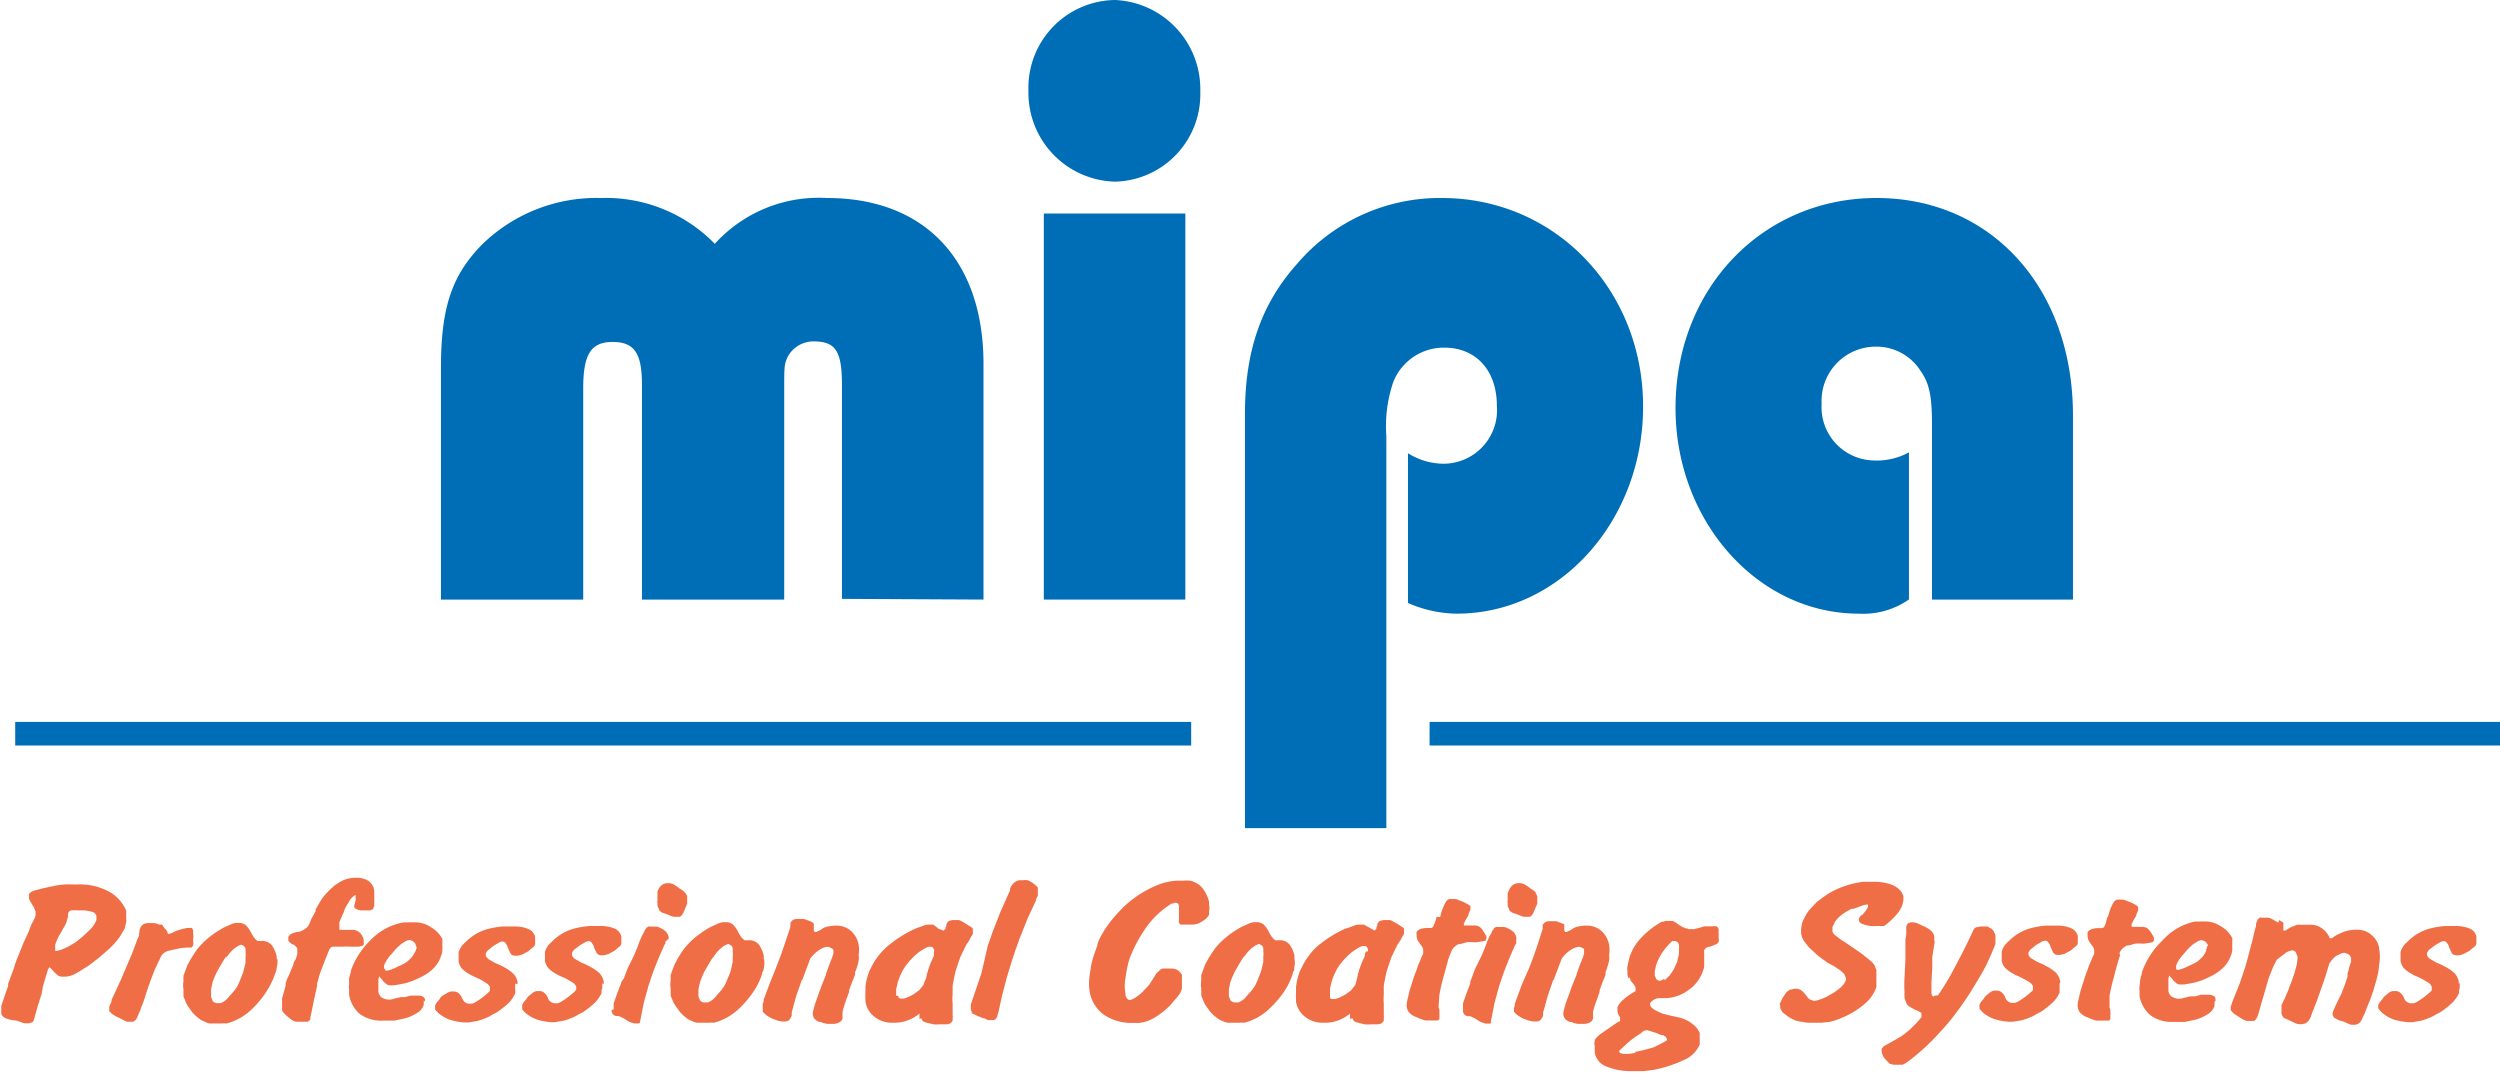 <svg id="Layer_1" data-name="Layer 1" xmlns="http://www.w3.org/2000/svg" viewBox="0 0 175.75 75.41"><defs><style>.cls-1{fill:#006eb6;}.cls-2,.cls-3{fill:none;stroke:#006eb6;stroke-miterlimit:2.61;}.cls-2{stroke-width:1.66px;}.cls-3{stroke-width:1.66px;}.cls-4{fill:#f06e46;}</style></defs><path class="cls-1" d="M145.73,42.15V29.21c0-9-5.77-15.29-13.81-15.29s-14.13,6.38-14.13,14.77c0,7.94,5.76,14.45,12.88,14.45a5.6,5.6,0,0,0,3.53-1V31.8a4.7,4.7,0,0,1-2.5.57,3.75,3.75,0,0,1-3.64-4,3.81,3.81,0,0,1,3.81-4A3.66,3.66,0,0,1,135,26.05c.66.92.82,1.84.82,3.91V42.15Z"/><path class="cls-1" d="M87.52,58.22h9.94V30.65a9.58,9.58,0,0,1,.49-3.8,3.82,3.82,0,0,1,3.59-2.41c2.23,0,3.69,1.61,3.69,4.08a3.77,3.77,0,0,1-3.75,4.08,4.72,4.72,0,0,1-2.5-.74V42.39a8.77,8.77,0,0,0,3.43.75c7.23,0,13.1-6.51,13.1-14.56,0-8.22-6.2-14.66-14.14-14.66a13.18,13.18,0,0,0-10.16,4.6c-2.54,2.83-3.69,6.15-3.69,10.58V58.22Z"/><path class="cls-1" d="M78.38,0A6.17,6.17,0,0,0,72.3,6.38a6.25,6.25,0,0,0,6.08,6.39,6.14,6.14,0,0,0,6-6.33,6.27,6.27,0,0,0-6-6.44Z"/><polygon class="cls-1" points="83.33 42.15 83.33 15.01 73.38 15.01 73.38 42.15 83.33 42.15 83.33 42.15"/><path class="cls-1" d="M69.14,42.15V25.59c0-7.3-4.13-11.67-11-11.67a9.87,9.87,0,0,0-7.89,3.22,10.69,10.69,0,0,0-8-3.22,11.5,11.5,0,0,0-8.36,3.27C31.8,19.32,31,21.56,31,25.82V42.15H41V27.31c0-2.41.54-3.27,2.07-3.27s2.06.8,2.06,3V42.15h10V27.49c0-1.73,0-1.84.22-2.36A2.06,2.06,0,0,1,57.19,24c1.57,0,2,.69,2,3.1v15Z"/><line class="cls-2" x1="1.07" y1="51.58" x2="83.74" y2="51.58"/><line class="cls-3" x1="100.5" y1="51.58" x2="175.75" y2="51.58"/><path class="cls-4" d="M.33,70l-.24.72,0,.16,0,.21v.19a.54.54,0,0,0,.29.29,1.93,1.93,0,0,0,.76.17l.4.14a.7.7,0,0,0,.3.06h.19l.22-.07a.27.27,0,0,0,.14-.2l.28-1,.27-.85v-.06A1.9,1.9,0,0,0,3,69.4a3.57,3.57,0,0,0,.1-.35l.26-.85.07-.15L3.48,68l.15.13.17.2.28.25a.61.61,0,0,0,.32.08h.19a1.71,1.71,0,0,0,.75-.23,5,5,0,0,0,.49-.3,5.05,5.05,0,0,0,.62-.41c.21-.17.43-.32.62-.49l.53-.46a5.35,5.35,0,0,0,.88-1l.18-.32a.64.64,0,0,0,.14-.34l.07-.24a.72.72,0,0,0,0-.28l0-.12V64.3l0-.06v0l0-.1,0-.13a2.83,2.83,0,0,0-1.1-1.27,4.29,4.29,0,0,0-2.36-.56H5.17A5.57,5.57,0,0,0,4,62.24l-.91.19-.68.18-.2.08-.11.09-.06.06,0,.06V63l0,.07,0,.13.09.17.26.43.11.28v.14l0,.14-.07.21L2.2,65,2,65.53l-.37.8-.33.83c-.06.15-.13.29-.16.4A3.3,3.3,0,0,0,1,68L.63,69l-.06.16,0,.17L.33,70Zm5.06-6h.08l.22,0H5.9a2.62,2.62,0,0,1,.66.13.41.41,0,0,1,.22.28v.12l0,.14a1.82,1.82,0,0,1-.43.66,9,9,0,0,1-1.08.94l-.36.21a2.19,2.19,0,0,1-.41.2,1.87,1.87,0,0,1-.54.17l-.08,0,0-.1v-.15l0-.2.2-.49.38-.66.14-.25.09-.2v0l0-.06.09-.28,0-.11,0-.07A.31.31,0,0,1,5,64a1.28,1.28,0,0,1,.35,0Zm4.39,1.52,0,.27L9.67,66l-.4,1.07-.62,1.45-.06.15-.05.12-.37.8-.33.71,0,.06,0,.05-.09.2-.07.15,0,.14V71l0,.09.07.06.14.14.24.15.3.14.34.18.16.07h.31l.13,0,.11-.08a.65.65,0,0,0,.2-.32l.22-.51c0-.1.1-.24.16-.43s.11-.3.12-.36l.23-.71.06-.17a.48.48,0,0,0,.06-.18l.33-.86.47-1a.84.84,0,0,1,.58-.38c.29-.08.55-.12.76-.17a4.82,4.82,0,0,1,.62-.05l.18,0,.11-.14v0l0-.07a.4.4,0,0,0,0-.19l0-.23a.69.69,0,0,0,0-.32v-.23a.39.39,0,0,0-.1-.19.27.27,0,0,0-.16,0h-.19l-.29.06-.45.14-.29.14-.2.07-.08,0-.05-.08,0,0,0-.06s0,0-.06-.09l-.05-.08-.09-.08L11.39,65l-.09,0-.1,0a1.34,1.34,0,0,0-.37-.11l-.27,0h-.19a.73.73,0,0,0-.34.12.68.68,0,0,0-.21.35.44.44,0,0,0,0,.25Zm9.67,1.92v0l0-.11v-.1a2.07,2.07,0,0,0-.33-.76.87.87,0,0,0-.73-.32l-.29,0-.16-.14-.11-.14-.14-.23a2,2,0,0,0-.41-.6.74.74,0,0,0-.43-.16h-.19a1,1,0,0,0-.4.09l-.51.23a6.53,6.53,0,0,0-1.4,1,5.38,5.38,0,0,0-.54.6q-.19.29-.39.6l-.25.46-.17.46a2,2,0,0,1-.1.26,3.5,3.5,0,0,0,0,.39,1.58,1.58,0,0,0,0,.58.44.44,0,0,0,0,.17l0,.15,0,.08,0,.08c0,.07.07.17.11.29a2.56,2.56,0,0,0,.17.37l.35.49a3.42,3.42,0,0,0,.58.51,2,2,0,0,0,.34.16.94.94,0,0,0,.31.1h.15l.16,0,.19,0,.33,0a1.46,1.46,0,0,1,.34,0,4,4,0,0,0,1.77-1A6.75,6.75,0,0,0,19,69.25l.2-.42.15-.4s.05-.12.08-.23,0-.14.06-.34a1.46,1.46,0,0,0,0-.47Zm-3.53-.14.15-.2a2.26,2.26,0,0,1,.53-.51,1,1,0,0,1,.38-.18l.19.12a.32.32,0,0,1,.09.17l0,.08,0,.07v.08a1.56,1.56,0,0,1,0,.38c0,.14,0,.27,0,.37l-.17.69-.27.68c-.07.14-.11.25-.15.31s-.1.15-.19.27l-.52.6a1.56,1.56,0,0,1-.44.29l-.1,0s-.06,0-.11,0l-.11,0a.6.6,0,0,1-.24-.13l-.12-.3V70l0-.45.1-.5.14-.36.17-.37.25-.44.27-.45.13-.18Zm7.73-5.15a6,6,0,0,0-1,1l-.21.35-.25.43,0,.06,0,.06-.29.53-.17.4a.63.63,0,0,1-.26.3,1.17,1.17,0,0,1-.43.22H21a1.85,1.85,0,0,0-.54.16.52.52,0,0,0-.19.21l0,.06V66l0,.07,0,.06.12.14.18.13.07,0,.16.14.1.12v.08s0,.06,0,.14v0l0,.08,0,.06,0,.09-.13.36a1.06,1.06,0,0,0-.12.2l-.06.23-.13.29-.1.26-.08.17-.08.17-.07.18-.05.17a.64.64,0,0,0,0,.09l0,.06-.13.48-.12.41,0,0,0,.09s0,.06,0,.14l0,.14a1.13,1.13,0,0,0,0,.14V71l.05.14.1.1.1.1.09.09.3.24a.89.89,0,0,0,.34.16l.1,0,.18,0h.34l.13,0h.07l.12-.08.07-.11,0-.06,0-.06.05-.25.06-.25V71l.14-.69.22-1s0,0,0-.09l0-.08.08-.26.06-.24.05-.16.06-.17.33-.86.29-.72.08-.1.11-.08.16,0h.15l.49,0a3.63,3.63,0,0,1,.45,0h.47a.73.73,0,0,0,.37-.06c.09,0,.12-.08.13-.11s0-.08,0-.15l0-.16a1,1,0,0,0-.22-.44.76.76,0,0,0-.47-.26l-.16,0h-.23l-.29,0h-.34l0,0V65l0-.19.11-.24,0,0,.1-.24.08-.16.07-.22.11-.23.28-.46a1,1,0,0,1,.4-.35h0v0l0,.06L25,63v.3l-.1.38v.08a.35.35,0,0,0,.23.18.71.71,0,0,0,.34.06h.32l.25,0,.2-.1,0-.06.07-.14s0,0,0-.09l0-.09,0-.11,0-.14v-.12l0-.11v-.23l0-.2a1,1,0,0,0-.42-.69,1.48,1.48,0,0,0-.85-.21H25a2.12,2.12,0,0,0-1.36.47Zm6.23,8.28v-.06l0-.06a.28.28,0,0,0-.16-.25.6.6,0,0,0-.3-.07h-.19l-.37,0-.4.11v0h-.08l-.05,0-.09,0h-.07l-.47.11a1,1,0,0,1-.86-.08.65.65,0,0,1-.24-.41l0-.23v-.63l.05-.22v0l0,0,.1.1.12.14a.8.8,0,0,0,.22.23.54.54,0,0,0,.26.16l.1,0h.27l.7-.13a5.08,5.08,0,0,0,1.12-.43,3.13,3.13,0,0,0,.94-.64,2.08,2.08,0,0,0,.52-.86,1.14,1.14,0,0,0,.1-.45l0-.47,0-.06,0-.11,0-.11a2.07,2.07,0,0,0-.78-.81,2,2,0,0,0-1.06-.36H29l-.3,0a1.37,1.37,0,0,1-.28,0,4.18,4.18,0,0,0-2.33,1.21,5.59,5.59,0,0,0-1.42,2.18v.05l-.06.25-.07.23,0,.49a.63.63,0,0,0,0,.26c0,.06,0,.12,0,.2l0,.12,0,.09a2.28,2.28,0,0,0,.75,1.36,2.58,2.58,0,0,0,1.64.47h.19l.6,0,.75-.16a3.08,3.08,0,0,0,.85-.38,1,1,0,0,0,.47-.57l0-.12v-.19Zm-.59-3.87,0,.09-.06.16-.05.12-.09.14-.08.14-.11.14-.14.13-.18.16-.2.12-.68.32a2.34,2.34,0,0,1-.5.16l-.08,0L27,68.06v-.2a2.9,2.9,0,0,1,.38-.63c.19-.21.31-.35.37-.43s.27-.27.46-.44l.3-.19a.81.81,0,0,1,.29-.09.66.66,0,0,1,.29.14.43.43,0,0,1,.14.2v.09Zm7.09,2.64,0-.17a1.14,1.14,0,0,0-.29-.58,3.08,3.08,0,0,0-.62-.44l-.3-.16-.36-.15-.45-.26a.57.57,0,0,1-.21-.26v-.07l0-.07a.64.64,0,0,1,.18-.26l.37-.29.34-.2a.66.66,0,0,1,.29-.1.27.27,0,0,1,.24.16.64.64,0,0,1,.14.3l.19.4a.42.42,0,0,0,.3.14h.19l.31-.08.43-.23.3-.26a.36.36,0,0,0,.19-.27l0-.17,0-.22,0-.1a.81.81,0,0,0-.5-.56,2.5,2.5,0,0,0-1-.17H35.9l-.28,0h-.29a6.34,6.34,0,0,0-1,.17,3.42,3.42,0,0,0-.79.31,3.59,3.59,0,0,0-.84.65,1.34,1.34,0,0,0-.46.7l0,.11,0,.11v.12l0,.11,0,.09v.09a1.22,1.22,0,0,0,.21.48,2.57,2.57,0,0,0,.52.4l.22.12.27.12c.14.06.27.13.4.2l.28.17c.18.11.28.22.3.32v.14l0,.06,0,.06-.06.07-.07.06a4.7,4.7,0,0,1-.79.6,1.32,1.32,0,0,1-.34.17l-.26,0a.54.54,0,0,1-.27-.14.66.66,0,0,1-.18-.29,1,1,0,0,0-.23-.31.58.58,0,0,0-.3-.12h-.19a.54.54,0,0,0-.28.09L31.1,70l-.13.12-.08.14-.2.23-.1.18v.23l0,.07.11.13.14.14a2.67,2.67,0,0,0,.82.46,4.59,4.59,0,0,0,1,.18h.09l.19,0,.64-.11a5.64,5.64,0,0,0,.78-.29l.27-.16.29-.15a7,7,0,0,0,.84-.66,2.4,2.4,0,0,0,.46-.68l0-.09,0-.11,0-.15,0-.18v-.16Zm6.06,0V69a1.23,1.23,0,0,0-.29-.58,2.9,2.9,0,0,0-.63-.44l-.3-.16-.35-.15-.46-.26a.53.53,0,0,1-.2-.26v-.07l0-.07a.61.61,0,0,1,.17-.26l.38-.29.34-.2a.67.67,0,0,1,.28-.1.26.26,0,0,1,.24.16.5.5,0,0,1,.14.3l.2.4a.42.42,0,0,0,.3.14h.19l.3-.08.43-.23.31-.26a.38.38,0,0,0,.19-.27l0-.17,0-.22,0-.1a.82.82,0,0,0-.49-.56,2.55,2.55,0,0,0-1-.17H42l-.28,0H41.4a6.34,6.34,0,0,0-1,.17,3.42,3.42,0,0,0-.79.31,3.59,3.59,0,0,0-.84.65,1.34,1.34,0,0,0-.46.7l0,.11v.11l0,.12,0,.11v.18a1.23,1.23,0,0,0,.22.48,2.11,2.11,0,0,0,.52.4l.21.12.27.12a3.91,3.91,0,0,1,.41.2l.28.17a.6.6,0,0,1,.29.32v.14l0,.06-.05.06-.06.07-.06.06a5.68,5.68,0,0,1-.79.6,1.21,1.21,0,0,1-.35.17l-.25,0a.57.57,0,0,1-.45-.43,1.28,1.28,0,0,0-.24-.31.55.55,0,0,0-.29-.12h-.19a.54.54,0,0,0-.28.09l-.28.22-.13.12-.09.14-.2.23-.09.18v.16l0,.07,0,.07.1.13.15.14a2.52,2.52,0,0,0,.81.46,4.88,4.88,0,0,0,.95.18h.1l.18,0,.65-.11a5.52,5.52,0,0,0,.77-.29l.28-.16.29-.15a6.17,6.17,0,0,0,.83-.66,2.45,2.45,0,0,0,.47-.68l0-.09,0-.11.05-.15,0-.18v-.16ZM45,71.86l0-.06.26-1.31.34-1.23.21-.63.22-.6.34-.84.34-.77,0,0,.07-.09,0-.06,0-.08L47,66a.42.42,0,0,0,0-.16.8.8,0,0,0-.18-.34,1.33,1.33,0,0,0-.44-.28.49.49,0,0,0-.25-.08l-.17,0h-.19a.39.39,0,0,0-.2,0l-.12.08-.09.14-.06.06,0,.06-.19.35-.15.35-.16.43-.19.47-.35.72a3.4,3.4,0,0,0-.22.49c-.06.15-.12.32-.18.49L43.7,69l-.05.15-.28.74-.23.66,0,.18,0,.16,0,.07L43,71v.13l.08.17a.74.74,0,0,0,.21.13l.1,0,.12,0,.26.12.26.15a1,1,0,0,0,.28.16l.28.09h.19l.12,0,.09-.06,0,0Zm3.18-9.07a1.16,1.16,0,0,0-.26-.24l-.15-.09-.16-.13-.28-.17a.73.73,0,0,0-.3-.07h-.19a.82.82,0,0,0-.3.12,1,1,0,0,0-.26.32l-.06.14,0,.14,0,.11,0,.2,0,.2a.36.36,0,0,0,0,.18v.19l.15.33a.67.67,0,0,0,.38.2l.42.17a.62.62,0,0,0,.28.06h.26l.09,0a.64.64,0,0,0,.24-.29l.27-.63v-.05l0,0,0-.09,0-.08V63l-.13-.24Zm5.51,4.6v0l0-.11v-.1a2.07,2.07,0,0,0-.33-.76.87.87,0,0,0-.73-.32l-.29,0-.16-.14-.11-.14-.14-.23a2,2,0,0,0-.41-.6.72.72,0,0,0-.43-.16h-.19a1,1,0,0,0-.4.09l-.51.23a6.53,6.53,0,0,0-1.4,1,6.61,6.61,0,0,0-.54.6q-.2.29-.39.6l-.24.46-.18.46a1.62,1.62,0,0,1-.09.26,2.65,2.65,0,0,0,0,.39,1.58,1.58,0,0,0,0,.58.44.44,0,0,0,0,.17l0,.15v.08l0,.08c0,.07.07.17.11.29a2.55,2.55,0,0,0,.18.37l.35.49a3,3,0,0,0,.57.51,2,2,0,0,0,.34.16.94.94,0,0,0,.31.1h.15l.16,0,.19,0,.34,0a1.31,1.31,0,0,1,.33,0,4,4,0,0,0,1.78-1,7,7,0,0,0,1.26-1.59l.2-.42.15-.4s0-.12.08-.23a2.37,2.37,0,0,0,.07-.34,1.75,1.75,0,0,0,0-.47Zm-3.52-.14.15-.2a2.24,2.24,0,0,1,.52-.51,1,1,0,0,1,.38-.18l.2.12a.56.56,0,0,1,.09.17l0,.08,0,.07v.08a1.54,1.54,0,0,1,0,.38c0,.14,0,.27,0,.37l-.16.69-.28.68a2.28,2.28,0,0,1-.15.31l-.19.27-.52.6a1.43,1.43,0,0,1-.44.29l-.1,0s0,0-.11,0l-.11,0a.5.5,0,0,1-.23-.13l-.12-.3,0-.08V70l0-.45.11-.5.13-.36.17-.37.25-.44.27-.45.14-.18Zm6.23,1.64.56-1.5a2.35,2.35,0,0,1,.66-.62,1.23,1.23,0,0,1,.54-.21.58.58,0,0,1,.27.09.91.91,0,0,1,.11.06.56.56,0,0,0,.05.08v.08l0,.15-.08.26-.21.54-.23.64v.05l-.31.78-.21.57-.14.4-.12.34-.13.49a.7.7,0,0,0,0,.32.49.49,0,0,0,.15.26.68.68,0,0,0,.3.17l.1,0,.13.07.32.07.27,0,.19,0a1,1,0,0,0,.41-.12.46.46,0,0,0,.2-.26l0-.1v-.18l0-.21.12-.42.15-.44.19-.51v-.06l0-.06.22-.6.2-.49,0-.1,0-.09.08-.18.06-.19a2.17,2.17,0,0,0,.11-.44,1,1,0,0,0,0-.39,1.92,1.92,0,0,0,0-.72,1.72,1.72,0,0,0-.56-1,1.58,1.58,0,0,0-1-.35h-.19l-.35.05a1.71,1.71,0,0,0-.38.12l-.16.11-.17.1,0,0-.05,0-.1.07-.11,0-.08-.08v-.4l0-.11-.1-.09-.16-.08-.27-.1a.59.59,0,0,0-.26-.06l-.22,0h-.19a.73.73,0,0,0-.28.08l-.16.17,0,.06v.23l-.33,1-.31.91-.32.84-.46,1.15-.47,1.25,0,.14-.06.12,0,.18V71l0,.12.11.12.2.17.33.19.41.15.31.06h.19a.42.42,0,0,0,.31-.11.87.87,0,0,0,.18-.32l0-.2.06-.24.1-.36.14-.52.42-1.2Zm8.37,2.69a.39.39,0,0,0,.29.29l.56.14a3.43,3.43,0,0,0,.5,0l.27,0h.19a.81.81,0,0,0,.25-.08l.14-.17v-.18a.58.58,0,0,0,0-.23v-.25c0-.2,0-.4,0-.57a2.56,2.56,0,0,1,0-.6c0-.23,0-.41,0-.57s.08-.47.1-.61l.1-.45.14-.44.2-.58.27-.56.16-.32.19-.28.15-.29a.54.54,0,0,0,.11-.18.49.49,0,0,0,0-.13v-.09l0-.07,0-.08a.7.7,0,0,0-.19-.15l-.31-.2-.25-.14a.64.64,0,0,0-.25-.11l-.12,0H67a1,1,0,0,0-.31.08.47.47,0,0,0-.16.23v.1l-.06.11,0,.09-.07.07-.06.06L66,65.3,65.61,65l-.07,0h-.26a1,1,0,0,0-.4.09l-.5.18,0,0,0,0a8.62,8.62,0,0,0-2,1.26A4.72,4.72,0,0,0,61.25,68l-.15.29-.09.29a3.39,3.39,0,0,0-.17.84c0,.05,0,.17,0,.34a3.45,3.45,0,0,0,0,.48l0,.09,0,.09a1.69,1.69,0,0,0,.66,1.08,2,2,0,0,0,1.23.4l.18,0a2.61,2.61,0,0,0,.76-.12,2.81,2.81,0,0,0,.76-.37l.11-.08.1-.06,0,.06,0,.13,0,.07v.11Zm.88-4.68,0,.06,0,.12,0,.12-.22.48-.16.44-.1.34-.07.32L65,69l-.07.23-.3.37-.38.28-.38.2-.32.12-.14,0-.14,0-.11-.07,0-.12L63,70v-.45l.13-.56.15-.39.2-.41a4.48,4.48,0,0,1,.71-.89,3.32,3.32,0,0,1,1.06-.74l.11,0h.09a.23.23,0,0,1,.14.06,1.44,1.44,0,0,1,.08.17v.14Zm2.57,4.28a1.59,1.59,0,0,0,.3.14l.21.11.25.09.09.06.12,0,.13.07.13.06.06,0h.31a.34.34,0,0,0,.19-.08l.11-.2,0-.06.06-.17.26-1.19.33-1.26.17-.57.17-.55.27-.82.29-.81.59-1.48.58-1.24,0-.09.12-.22,0-.06,0-.09,0-.08s0-.05,0-.09l0-.08v-.09l0-.09-.07-.08-.25-.21a2.38,2.38,0,0,0-.39-.22,1.18,1.18,0,0,0-.31,0h-.19a.66.66,0,0,0-.48.2.91.91,0,0,0-.26.39l0,.06v.05l-.69,1.55-.56,1.44-.15.45-.16.43L69,68.4l-.75,2.21,0,.08,0,.06,0,.11V71l.11.2Zm11-1-.1-.2,0-.06v-.07a3,3,0,0,1,0-1.08,9.31,9.31,0,0,1,.22-1.15l.1-.31.13-.32a9.86,9.86,0,0,1,1.16-2,6.17,6.17,0,0,1,1.64-1.47l.1,0,.1-.06.08,0h.05l.11.06a.38.38,0,0,1,.07.17v.28l0,.32,0,.11,0,.12,0,.11v.1l0,0a.19.19,0,0,0,0,.11.2.2,0,0,0,.06.11A.86.86,0,0,0,83,65l.09,0h.09l.18,0h.36a1.24,1.24,0,0,0,.81-.24A1.18,1.18,0,0,0,85,64.3L85,64a.63.63,0,0,0,0-.36v-.1l0-.13a2.51,2.51,0,0,0-.39-.87,1.38,1.38,0,0,0-.71-.55.61.61,0,0,0-.26-.08,2.38,2.38,0,0,0-.39,0l-.1,0h-.3a4.07,4.07,0,0,0-1.55.34,7.42,7.42,0,0,0-1.61.92,6.6,6.6,0,0,0-.68.57c-.21.2-.41.42-.64.68a7.68,7.68,0,0,0-1.08,1.59l-.08.19-.06.17,0,.07-.12.34-.11.31a7.38,7.38,0,0,0-.24.92c0,.15-.05.32-.07.52a3.62,3.62,0,0,0,0,1.23,2.53,2.53,0,0,0,1,1.58,3.49,3.49,0,0,0,2.09.57h.39a2.5,2.5,0,0,0,.63-.15,3.33,3.33,0,0,0,.68-.37l.43-.31.4-.37.55-.64a1.54,1.54,0,0,0,.31-.57l0-.14,0-.15v-.28l0-.09,0-.11,0-.09,0-.11a1,1,0,0,0-.32-.34.89.89,0,0,0-.44-.1H82l-.25,0a.43.43,0,0,0-.24.14l-.21.19-.16.26,0,0-.36.56-.44.47a3.16,3.16,0,0,1-.54.43,1,1,0,0,1-.42.17l-.15-.11ZM91,67.39v0l0-.11v-.1a2.07,2.07,0,0,0-.33-.76.87.87,0,0,0-.73-.32l-.29,0-.16-.14-.11-.14-.14-.23a2,2,0,0,0-.41-.6.74.74,0,0,0-.43-.16h-.19a1,1,0,0,0-.4.09l-.51.23a6.53,6.53,0,0,0-1.4,1,5.38,5.38,0,0,0-.54.6q-.19.29-.39.6l-.25.46-.17.46a2,2,0,0,1-.1.26,3.5,3.5,0,0,0,0,.39,1.58,1.58,0,0,0,0,.58.44.44,0,0,0,0,.17l0,.15,0,.08,0,.08c0,.07.07.17.11.29a2.56,2.56,0,0,0,.17.37l.35.49a3.42,3.42,0,0,0,.58.51,2,2,0,0,0,.34.16.94.94,0,0,0,.31.1h.15l.16,0,.19,0,.33,0a1.46,1.46,0,0,1,.34,0,4,4,0,0,0,1.77-1,6.75,6.75,0,0,0,1.27-1.59l.2-.42.15-.4s0-.12.08-.23,0-.14.06-.34a1.46,1.46,0,0,0,0-.47Zm-3.53-.14.15-.2a2.26,2.26,0,0,1,.53-.51,1,1,0,0,1,.38-.18l.19.12a.32.32,0,0,1,.09.17l0,.08,0,.07v.08a1.56,1.56,0,0,1,0,.38c0,.14,0,.27,0,.37l-.17.69-.27.68c-.07.14-.11.25-.15.31l-.19.27-.52.6a1.56,1.56,0,0,1-.44.29l-.1,0s-.06,0-.11,0l-.11,0a.6.6,0,0,1-.24-.13l-.12-.3V70l0-.45.1-.5.14-.36.17-.37.25-.44.27-.45.13-.18Zm7.61,4.33a.39.39,0,0,0,.29.29l.56.14a3.43,3.43,0,0,0,.5,0l.27,0h.19a.81.81,0,0,0,.25-.08l.14-.17,0-.18a1,1,0,0,0,0-.23v-.25c0-.2,0-.4,0-.57a3.24,3.24,0,0,1,0-.6c0-.23,0-.41,0-.57s.08-.47.1-.61l.1-.45.14-.44.2-.58.27-.56.16-.32.19-.28.15-.29a.54.54,0,0,0,.11-.18s0-.08,0-.13v-.09l0-.07,0-.08a.7.7,0,0,0-.19-.15l-.3-.2-.26-.14a.64.64,0,0,0-.25-.11l-.12,0h-.29a1.07,1.07,0,0,0-.31.08.47.47,0,0,0-.16.23v.1l-.06.11,0,.09-.07.07-.06.06-.24-.14L95.88,65l-.07,0h-.26a1,1,0,0,0-.4.09l-.49.18-.06,0,0,0a8.62,8.62,0,0,0-2,1.26A4.72,4.72,0,0,0,91.52,68l-.15.29-.09.29a3.91,3.91,0,0,0-.17.84c0,.05,0,.17,0,.34a3.45,3.45,0,0,0,0,.48l0,.09,0,.09a1.69,1.69,0,0,0,.66,1.08,2,2,0,0,0,1.23.4l.18,0a2.61,2.61,0,0,0,.76-.12,2.67,2.67,0,0,0,.76-.37l.11-.08.1-.06,0,.06,0,.13,0,.07v.11ZM96,66.9l0,.06-.05.12,0,.12-.22.48-.16.44-.1.34-.07.32-.06.25-.07.23-.3.37-.38.28-.38.2-.32.12-.14,0-.14,0-.11-.07,0-.12,0-.09v-.45l.13-.56.15-.39.2-.41a4.48,4.48,0,0,1,.71-.89,3.43,3.43,0,0,1,1.06-.74l.11,0h.09a.23.23,0,0,1,.14.06,1.44,1.44,0,0,1,.08.17v.14ZM101,64.45l-.07.25-.11.29-.08.17a.3.3,0,0,1-.15.08h-.25a1.36,1.36,0,0,0-.53.09c-.14.08-.22.14-.22.2a.48.48,0,0,0,0,.2v.14l.06.22.15.23.18.24.07.17,0,.08v.09l0,.06,0,.08-.12.25-.1.26-.13.29-.1.31-.19.49-.15.47-.17.54-.17.74a1,1,0,0,0,0,.5.57.57,0,0,0,.2.34,1,1,0,0,0,.42.26l.29.13.37.12.1,0,.22,0h.36l.19,0a.18.18,0,0,0,.12-.14l0-.18,0-.26,0-.17-.06-.19.05-.8a11.4,11.4,0,0,1,.27-1.22l.21-.77.16-.59.1-.27.1-.25a1,1,0,0,1,.53-.53c.2,0,.4-.1.59-.13s.39,0,.62,0h.06l.47-.08c.13,0,.19-.1.2-.15v-.14l0-.07-.12-.19-.09-.15a1,1,0,0,0-.29-.32.76.76,0,0,0-.32-.08h-.38l-.07,0h-.23l-.08,0,0-.06V65l0-.06.12-.26.21-.35,0-.07,0,0,.06-.16.07-.13v-.14l0-.06,0-.08-.18-.12-.3-.16-.39-.15a.62.62,0,0,0-.28-.06h-.19l-.16,0-.14.09a1.25,1.25,0,0,0-.21.35,3.67,3.67,0,0,0-.22.6l-.06.23Zm3.81,7.41,0-.06.26-1.31.34-1.23.21-.63.22-.6.34-.84.34-.77,0,0,.07-.09,0-.06,0-.08,0-.16a.28.28,0,0,0,0-.16.8.8,0,0,0-.18-.34,1.33,1.33,0,0,0-.44-.28.49.49,0,0,0-.25-.08l-.17,0h-.19a.39.39,0,0,0-.2,0l-.12.08-.09.14-.06.06,0,.06-.2.35-.15.35-.16.43-.19.47-.35.72a3.4,3.4,0,0,0-.22.49c-.06.15-.12.32-.18.49l-.08.17,0,.15-.28.74-.23.66,0,.18,0,.16,0,.07,0,.07v.13l.08.17a.74.74,0,0,0,.21.13l.1,0,.12,0,.26.12.26.15a1,1,0,0,0,.28.16l.28.09h.19l.13,0,.08-.06,0,0ZM108,62.79a1.16,1.16,0,0,0-.26-.24l-.15-.09-.16-.13-.28-.17a.73.73,0,0,0-.3-.07h-.19a.82.82,0,0,0-.3.12,1,1,0,0,0-.26.32l-.06.14-.05.14,0,.11,0,.2,0,.2a.36.36,0,0,0,0,.18v.09l0,.1.14.33a.67.67,0,0,0,.38.2l.42.17a.62.62,0,0,0,.28.06h.26l.09,0a.64.64,0,0,0,.24-.29l.27-.63v-.05l0,0,0-.09,0-.08V63l-.13-.24Z"/><path class="cls-4" d="M109.22,68.89l.57-1.5a2.33,2.33,0,0,1,.65-.62,1.26,1.26,0,0,1,.55-.21.58.58,0,0,1,.26.09.48.48,0,0,1,.11.06.56.56,0,0,0,0,.08v.08l0,.15-.07.26-.22.54-.23.64v.05l-.32.78-.2.57-.15.4-.12.34-.13.49a.7.7,0,0,0,0,.32.56.56,0,0,0,.15.26.74.74,0,0,0,.3.17l.11,0,.12.07.32.07.28,0,.19,0a1,1,0,0,0,.41-.12.45.45,0,0,0,.19-.26l0-.1v-.18l0-.21.12-.42.16-.44.18-.51v-.06l0-.06.22-.6.2-.49,0-.1,0-.09.07-.18.06-.19a3.29,3.29,0,0,0,.12-.44,1.26,1.26,0,0,0,0-.39,2.16,2.16,0,0,0,0-.72,1.74,1.74,0,0,0-.57-1,1.54,1.54,0,0,0-1-.35h-.19l-.35.05a1.45,1.45,0,0,0-.37.12l-.17.11-.17.1-.05,0,0,0-.1.07-.11,0-.07-.08v-.11l0-.15v-.14l0-.11L110,65l-.17-.08-.27-.1a.57.57,0,0,0-.26-.06l-.21,0h-.19a.79.79,0,0,0-.29.08l-.16.17,0,.06v.23l-.32,1-.31.91-.32.84L107,69.18l-.46,1.25-.05.14,0,.12-.06.18V71l0,.12.1.12.21.17.32.19.41.15.32.06H108a.41.41,0,0,0,.3-.11.75.75,0,0,0,.18-.32l0-.2.07-.24.1-.36.14-.52.41-1.2Zm5.33-.18a.59.59,0,0,1,.08.23l.25.29.1.2v.08l0,.06,0,.06,0,.05a4.23,4.23,0,0,0-.91.64,1.34,1.34,0,0,0-.36.49.64.64,0,0,0,0,.09v.22l.06.21.12.2,0,.08,0,.08,0,.06v.06l0,0,0,0-.08,0-.1.06-1.11.76a2,2,0,0,0-.49.47l0,.06,0,.06a.43.43,0,0,0,0,.3l0,.4,0,.07a1.28,1.28,0,0,0,.86,1,4.48,4.48,0,0,0,1.72.31l.19,0,.68,0,.7-.09a9,9,0,0,0,2.09-.68,2.07,2.07,0,0,0,1.14-1.1l0-.1s0,0,0-.09l0-.1v-.1l0-.21,0-.2A1.38,1.38,0,0,0,119,72a2.34,2.34,0,0,0-1-.48l-.55-.12-.56-.14a4.27,4.27,0,0,1-.64-.31l-.18-.15-.07-.16v-.06l0-.06a1,1,0,0,1,.26-.23.71.71,0,0,1,.37-.12H117a2.51,2.51,0,0,0,.92-.16,2.77,2.77,0,0,0,.81-.43,2.66,2.66,0,0,0,1-1.36,1,1,0,0,0,.07-.29,1.37,1.37,0,0,0,0-.28,1.74,1.74,0,0,0,0-.32,1.11,1.11,0,0,0,0-.28l0-.14,0-.11.07-.1.12-.1,0,0h0l.25-.06.22-.08.24-.11a.35.35,0,0,0,.12-.15.33.33,0,0,0,0-.22l0-.32,0-.18v-.16a.36.36,0,0,0-.15-.2.61.61,0,0,0-.24,0h-.38l-.22,0-.38.11-.36.09-.12,0-.09,0-.1,0-.07,0-.12-.06-.11,0-.09-.06-.06,0,0,0-.24-.14-.29-.21-.21-.11-.17,0h-.19l-.14,0-.18.06-.09,0a6.06,6.06,0,0,0-1.41,1.09,3.55,3.55,0,0,0-.87,1.46l-.13.58a1.05,1.05,0,0,0,0,.36c0,.07,0,.15,0,.24l.07.25ZM115,74a2.91,2.91,0,0,1-.59.09h-.22l-.06,0-.2-.05a.2.2,0,0,1-.09-.08l0-.1,0,0,0,0,.59-.55a7.36,7.36,0,0,1,.91-.66l.14-.13.17-.09.18,0,.2.06.41.13.35.15.07,0,.06,0,.18.12.09.17,0,.06-.07.06-.54.29a1.52,1.52,0,0,0-.26.13,3,3,0,0,1-.4.12,8.65,8.65,0,0,1-1,.23Zm2-5.19a1.32,1.32,0,0,1-.33.15.7.7,0,0,1-.23-.12l-.11-.26v-.3l.08-.38a4,4,0,0,1,.36-.8,4.7,4.7,0,0,1,.73-.89l.07-.06.06,0,.07,0,.07,0,.17.08.09.17a3,3,0,0,1,0,.4c0,.06,0,.15,0,.26l-.13.57-.24.53-.29.42-.35.34Zm8.83.76-.23.17-.28.4-.17.36a.16.16,0,0,0,0,.18v.17a1.46,1.46,0,0,0,.16.31l.34.27.25.16.27.13a1.76,1.76,0,0,0,.5.11,2.41,2.41,0,0,0,.64.07l.19,0,.54,0,.58-.06.41-.11.41-.16a5.9,5.9,0,0,0,1.65-1,2.7,2.7,0,0,0,.82-1.18l0-.16,0-.17,0-.15v-.15l0-.11v-.09l0-.19v-.17l-.12-.32a1.31,1.31,0,0,0-.3-.34c-.28-.24-.58-.47-.86-.67l-1-.68-.11-.06-.09-.06-.4-.31a.68.68,0,0,1-.21-.27l0,0v-.18l0-.13.05-.12.1-.17,0-.05a2.27,2.27,0,0,1,.53-.55,4.85,4.85,0,0,1,.66-.4h.07l.07,0,.55-.2a1.51,1.51,0,0,1,.4-.1l.07,0,0,.06v.11l-.14.25-.27.32-.05,0,0,0,0,0-.11.12-.07.13a.26.26,0,0,0,0,.12.33.33,0,0,0,.22.24,2.09,2.09,0,0,0,1,.16h.27l.11,0h.17a5.23,5.23,0,0,0,.88-.81,2.08,2.08,0,0,0,.42-.72l.06-.29,0-.27-.08-.21-.12-.18a1.64,1.64,0,0,0-.76-.47,3.64,3.64,0,0,0-1.12-.16h-.62l-.19,0-.62.12c-.23.06-.45.12-.61.18a5.78,5.78,0,0,0-1.26.6l-.37.26-.36.28-.45.48a3.11,3.11,0,0,0-.36.53l-.11.22-.09.21-.07.4,0,.39.08.27.14.25.31.4.43.4a2.55,2.55,0,0,0,.3.26c.11.08.22.17.36.26a2.28,2.28,0,0,0,.31.22s.17.09.36.19l.38.25a2.08,2.08,0,0,1,.3.26.3.3,0,0,1,.11.17l.07.17v.09l0,.06-.14.26-.25.27-.44.33-.51.29a2.53,2.53,0,0,1-.49.2,1.11,1.11,0,0,1-.44.1l-.27-.1a.67.67,0,0,1-.17-.16,2.62,2.62,0,0,0-.41-.47.79.79,0,0,0-.33-.12h-.19l-.22.06Zm10,.43-.05-.15,0-.81.06-1,0-.37,0-.38.07-.48.07-.41a.55.55,0,0,0,0-.31v-.26a.74.74,0,0,0-.24-.41,2,2,0,0,0-.42-.27l-.16-.07L135,65l-.26-.11-.22-.05h-.19a.41.41,0,0,0-.21.09.46.46,0,0,0-.11.22l0,.08s0,0,0,.09l0,.17,0,.18-.06.39,0,.38,0,.49,0,.49-.06,1.29a7.62,7.62,0,0,0,0,1.06.73.73,0,0,0,0,.25l0,.18.16.39a.8.8,0,0,0,.3.24l.21.12.25.11.21.11a.16.16,0,0,1,.06.08s0,0,0,.06l0,.06,0,.08,0,.06-.4.46-.41.4-.34.28a3.09,3.09,0,0,1-.37.26l-.64.37-.48.26-.16.18v.14l0,.06a1.09,1.09,0,0,0,.08.28s.06.12.12.2l.32.34.07.06.08,0,.13.05.17,0,.19,0h.15l.18,0,.14-.08.15-.09a14.19,14.19,0,0,0,1.57-1.34c.3-.29.6-.61.89-.93s.59-.67.84-1a22.39,22.39,0,0,0,1.6-2.38,14.31,14.31,0,0,0,.74-1.32c.21-.45.4-.89.58-1.35l0-.06s0,0,0-.06,0-.08,0-.13l0-.18,0-.19-.11-.26a.68.68,0,0,0-.2-.21l-.15-.08a.33.33,0,0,0-.12-.06l-.16,0-.12,0h-.19l-.31.06a.44.44,0,0,0-.19.19c-.45,1-.91,1.87-1.36,2.72a18.19,18.19,0,0,1-1.13,1.87L136,70l-.1.06-.07-.06Zm9-.86,0-.17a1.23,1.23,0,0,0-.29-.58,2.9,2.9,0,0,0-.63-.44l-.29-.16-.36-.15-.45-.26a.57.57,0,0,1-.21-.26v-.07l0-.07a.56.56,0,0,1,.18-.26l.37-.29.34-.2a.66.66,0,0,1,.29-.1.27.27,0,0,1,.24.16.64.64,0,0,1,.14.3l.19.4a.42.42,0,0,0,.3.14h.19l.31-.08.42-.23.31-.26a.36.36,0,0,0,.19-.27l0-.17,0-.22,0-.1a.81.81,0,0,0-.5-.56,2.5,2.5,0,0,0-1-.17h-.19l-.29,0h-.28a6.34,6.34,0,0,0-1,.17,3.42,3.42,0,0,0-.79.31,3.59,3.59,0,0,0-.84.65,1.34,1.34,0,0,0-.46.7l0,.11v.23l0,.11,0,.09v.09a1.09,1.09,0,0,0,.21.48,2.57,2.57,0,0,0,.52.4l.21.12.28.12.4.2.28.17a.62.62,0,0,1,.3.32v.14l0,.06,0,.06-.07.07-.06.06a5.15,5.15,0,0,1-.79.6,1.32,1.32,0,0,1-.34.17l-.26,0a.57.57,0,0,1-.28-.14.65.65,0,0,1-.17-.29.92.92,0,0,0-.24-.31.55.55,0,0,0-.29-.12h-.19a.54.54,0,0,0-.28.09l-.28.22-.13.12-.08.14-.2.23-.1.18v.23l0,.07.11.13.14.14a2.46,2.46,0,0,0,.82.46,4.59,4.59,0,0,0,1,.18h.09l.19,0,.64-.11a5.64,5.64,0,0,0,.78-.29l.27-.16.29-.15a6.17,6.17,0,0,0,.83-.66,2.25,2.25,0,0,0,.47-.68l0-.09,0-.11,0-.15,0-.18v-.16Zm3.32-4.7-.06.25L148,65l-.08.17a.44.44,0,0,1-.16.08h-.24a1.36,1.36,0,0,0-.53.09c-.14.08-.22.14-.23.2a.69.69,0,0,0,0,.2v.14l.06.22.14.23.19.24.07.17,0,.08v.09l0,.06,0,.08-.12.25-.1.26-.13.29-.11.31-.18.49-.15.47-.17.54-.17.74a1,1,0,0,0,0,.5.57.57,0,0,0,.2.34,1,1,0,0,0,.42.26l.29.13.36.12.11,0,.21,0h.37l.18,0c.06,0,.1-.06.13-.14l0-.18,0-.26,0-.17-.06-.19,0-.8a11.58,11.58,0,0,1,.28-1.22l.2-.77.17-.59.09-.27L149,67a1,1,0,0,1,.53-.53c.2,0,.4-.1.58-.13s.4,0,.63,0h0l.48-.08c.12,0,.19-.1.2-.15v-.14l0-.07-.11-.19-.09-.15a1.36,1.36,0,0,0-.29-.32.76.76,0,0,0-.32-.08h-.38l-.07,0h-.23l-.08,0,0-.06,0-.06,0-.06.12-.26.21-.35,0-.07,0,0,.07-.16.06-.13v-.14l0-.06,0-.08-.18-.12-.3-.16-.39-.15a.67.67,0,0,0-.28-.06h-.19l-.17,0-.13.09a1.25,1.25,0,0,0-.21.35,2.93,2.93,0,0,0-.22.6l-.07.23Zm7.6,5.93v-.12c0-.14-.08-.22-.17-.25a.55.55,0,0,0-.3-.07h-.19l-.37,0-.39.11,0,0h-.07l-.06,0-.08,0H154l-.47.11a1.3,1.3,0,0,1-.44.06,1.41,1.41,0,0,1-.41-.14.61.61,0,0,1-.24-.41l0-.23,0-.29v-.34l.05-.22v0l0,0,.09.1.13.14a.69.69,0,0,0,.22.23.5.5,0,0,0,.26.16l.1,0h.26l.7-.13a5,5,0,0,0,1.13-.43,3.21,3.21,0,0,0,.93-.64,2.21,2.21,0,0,0,.53-.86,1.13,1.13,0,0,0,.09-.45l0-.47v-.06l0-.11,0-.11a2,2,0,0,0-.77-.81,2,2,0,0,0-1.06-.36h-.19l-.3,0a1.47,1.47,0,0,1-.28,0A4.21,4.21,0,0,0,152,66.14a5.56,5.56,0,0,0-1.41,2.18v.05l-.07.25-.06.23-.05.49a.63.63,0,0,0,0,.26c0,.06,0,.12,0,.2l0,.12,0,.09a2.3,2.3,0,0,0,.76,1.36,2.55,2.55,0,0,0,1.63.47H153l.6,0,.75-.16a3,3,0,0,0,.85-.38,1.11,1.11,0,0,0,.48-.57l0-.12v-.19Zm-.59-3.87,0,.09-.07.16,0,.12-.08.14-.09.14-.1.14-.15.13-.17.16-.2.12-.68.32a2.34,2.34,0,0,1-.5.16l-.09,0-.05-.08V68l0-.13a2.54,2.54,0,0,1,.38-.63c.18-.21.31-.35.37-.43a4,4,0,0,1,.46-.44l.3-.19a.76.76,0,0,1,.29-.09.71.71,0,0,1,.29.14.67.67,0,0,1,.14.2v.09Zm5-1.64-.49-.28a.82.82,0,0,0-.25-.07l-.17,0H159a.22.22,0,0,0-.14,0l-.13.11-.06.14-.07.15,0,.08v.09l-.12.44-.1.45-.19.71-.18.7-.11.39-.11.37-.34,1-.4,1-.1.24-.06.19-.07.21,0,.17V71l0,0a1.05,1.05,0,0,0,.27.29l.57.37.27.11.2,0h.28l.06,0,.13-.12.12-.23.38-1.31.29-1,.11-.38.14-.35.19-.47.23-.44.62-.48a1.06,1.06,0,0,1,.48-.18.32.32,0,0,1,.24.15l.12.29,0,.1-.05.43-.16.6-.12.35-.13.37-.09.21-.07.22-.27.63-.24.49,0,.08,0,.06,0,.09,0,.08,0,.16,0,.16a.59.59,0,0,0,.19.29l.4.18.38.18a.82.82,0,0,0,.3.07h.18l.24-.06.2-.16.11-.18a.72.72,0,0,0,.1-.25l.39-1,.37-1.05.12-.34.12-.36.27-.89.15-.19.14-.17a1.18,1.18,0,0,1,.38-.24,1,1,0,0,1,.36-.13,1,1,0,0,1,.35.14.53.53,0,0,1,.14.23v.12l0,.14-.11.31-.08.34-.06.17,0,.15,0,.08-.09.27-.08.25-.26.68-.23.46-.21.44-.13.31-.05.15v.13l.1.19.3.16.16.06.21.06.37.16.15.06.1,0,.18,0a.55.55,0,0,0,.32-.13,1.22,1.22,0,0,0,.24-.41l.16-.33.13-.36.23-.55.2-.58.08-.26.08-.28c.08-.25.13-.48.18-.68a4.17,4.17,0,0,0,.08-.63,3,3,0,0,0,0-1.15V66.6a1.57,1.57,0,0,0-.53-.87,1.47,1.47,0,0,0-1-.37h-.19a2.76,2.76,0,0,0-.77.15l-.44.19c-.11.07-.25.15-.4.26l-.09,0-.07,0,0,0,0-.07a1.63,1.63,0,0,0-.62-.69,1.35,1.35,0,0,0-.68-.19H162l-.26,0-.26,0-.45.18-.38.23-.06,0-.07,0,0-.08v-.31l0-.08,0-.09-.29-.18Zm12.69,4.28V69a1.23,1.23,0,0,0-.29-.58,2.9,2.9,0,0,0-.63-.44l-.3-.16-.35-.15-.45-.26a.57.57,0,0,1-.21-.26v-.07l0-.07a.61.61,0,0,1,.17-.26l.38-.29.34-.2a.67.67,0,0,1,.28-.1.28.28,0,0,1,.25.16.64.64,0,0,1,.14.3l.19.4a.42.42,0,0,0,.3.14h.19l.3-.08.43-.23.31-.26a.38.38,0,0,0,.19-.27l0-.17,0-.22,0-.1a.8.8,0,0,0-.49-.56,2.55,2.55,0,0,0-1-.17h-.19l-.28,0h-.28a6.34,6.34,0,0,0-1,.17,3.42,3.42,0,0,0-.79.31,3.59,3.59,0,0,0-.84.65,1.34,1.34,0,0,0-.46.7l0,.11v.11l0,.12,0,.11,0,.09v.09a1.09,1.09,0,0,0,.21.48,2.11,2.11,0,0,0,.52.4l.21.12.28.12c.14.06.27.13.4.2l.28.17a.6.6,0,0,1,.29.32v.14l0,.06,0,.06-.07.07-.06.06a5.68,5.68,0,0,1-.79.6,1.21,1.21,0,0,1-.35.17l-.25,0a.57.57,0,0,1-.28-.14.65.65,0,0,1-.17-.29,1.28,1.28,0,0,0-.24-.31.55.55,0,0,0-.29-.12h-.19a.54.54,0,0,0-.28.09l-.28.22-.13.12-.09.14-.19.23-.1.18v.16l0,.07.05.07.1.13.15.14a2.52,2.52,0,0,0,.81.46,4.88,4.88,0,0,0,1,.18h.1l.19,0,.64-.11a5.52,5.52,0,0,0,.77-.29l.28-.16.29-.15a6.17,6.17,0,0,0,.83-.66,2.45,2.45,0,0,0,.47-.68l0-.09,0-.11.05-.15,0-.18v-.16Z"/></svg>